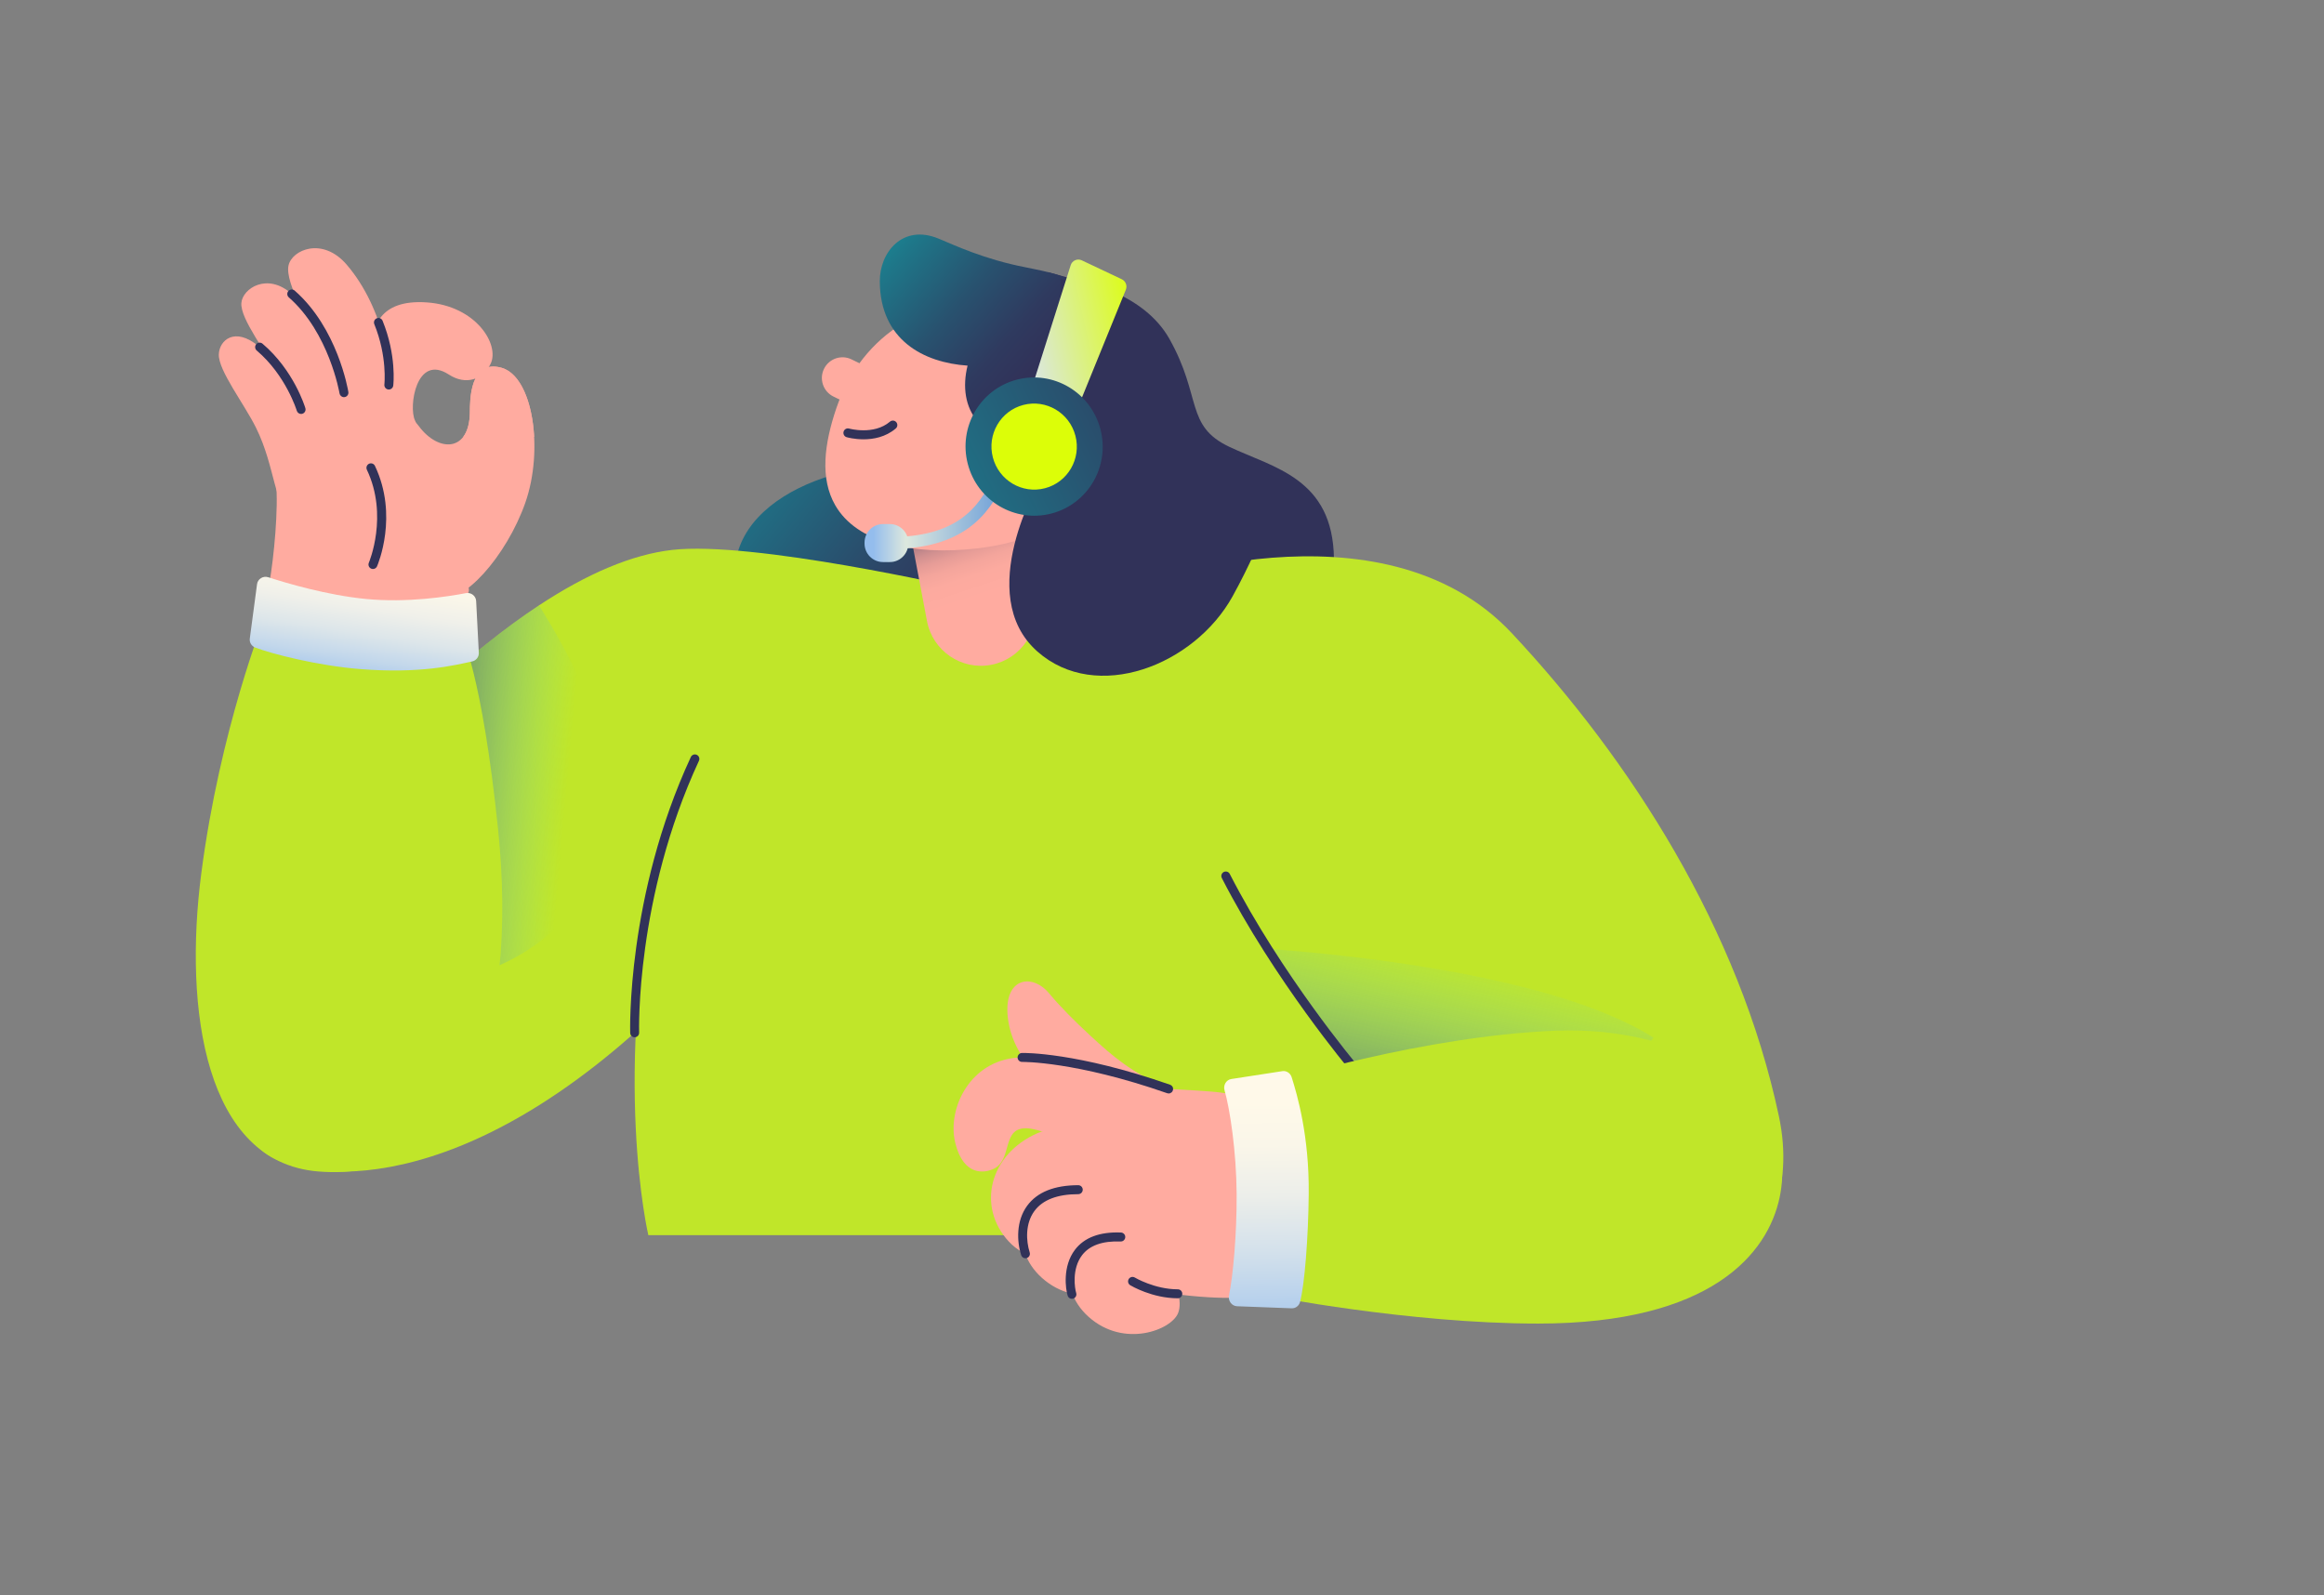 <?xml version="1.0" encoding="UTF-8"?> <svg xmlns="http://www.w3.org/2000/svg" width="421" height="289" viewBox="0 0 421 289" fill="none"><rect x="0" y="0" width="421" height="289" fill="#808080" stroke="none"/><path d="M164.339 84.175C146.238 84.048 125.682 94.755 135.766 113.307C145.851 131.859 175.328 109.821 181.921 102.548C188.515 95.274 176.331 84.261 164.339 84.176V84.175Z" fill="url(#paint0_linear_1312_8680)"></path><path d="M48.797 105.705C49.615 100.977 50.478 92.127 49.992 87.365C49.507 82.603 65.453 67.383 71.989 72.935C78.525 78.487 83.926 100.807 84.926 106.651C85.927 112.495 47.244 114.677 48.797 105.705Z" fill="#FFABA0"></path><path d="M55.895 84.397C57.195 78.6 53.386 68.159 46.814 62.706C42.519 59.142 39.717 61.646 39.638 64.213C39.549 67.128 44.191 73.095 46.371 77.482C49.971 84.728 49.587 91.919 52.92 93.168C54.87 93.899 55.276 87.158 55.895 84.397Z" fill="#FFABA0"></path><path d="M62.14 77.165C64.013 71.362 59.557 59.321 52.849 53.262C48.465 49.302 43.938 52.252 43.727 54.877C43.486 57.857 48.417 63.821 50.514 68.472C53.975 76.155 53.349 79.255 56.502 81.169C58.5 82.382 61.24 79.954 62.14 77.165Z" fill="#FFABA0"></path><path d="M69.311 74.656C72.137 68.44 69.504 55.736 62.793 47.938C58.407 42.843 52.877 45.269 52.265 48.099C51.569 51.311 56.288 58.691 57.992 64.14C60.806 73.138 59.745 76.593 63.08 78.981C65.204 80.502 68.215 77.067 69.311 74.656Z" fill="#FFABA0"></path><path d="M67.097 63.036C67.538 59.63 68.428 54.165 77.339 54.789C86.25 55.414 90.556 62.433 88.877 65.912C87.514 68.738 84.434 69.887 81.296 67.85C75.402 64.027 73.996 73.704 75.166 76.143C76.336 78.583 74.443 79.985 70.457 78.606C66.471 77.226 66.558 67.206 67.097 63.036Z" fill="#FFABA0"></path><path d="M79.515 108.092C83.67 109.92 91.771 100.735 95.156 91.103C98.542 81.47 96.543 68.183 90.82 66.621C85.098 65.059 85.134 72.589 85.121 74.626C85.078 81.968 79.424 81.984 75.879 77.211C72.335 72.438 70.229 79.319 70.334 81.862C70.57 87.581 74.29 105.794 79.514 108.092H79.515Z" fill="#FFABA0"></path><path d="M47.895 208.81C54.85 214.137 83.57 218.33 121.33 181.158C162.556 140.573 173.949 106.56 173.949 106.56C173.949 106.56 136.336 97.935 121.718 99.636C114.464 100.48 106.379 103.913 97.633 109.682C91.293 113.863 84.602 119.272 77.629 125.81C72.625 130.5 67.476 135.773 62.204 141.588C39.451 166.692 34.04 198.199 47.895 208.81V208.81Z" fill="#C0E629"></path><path d="M77.626 125.81C77.925 133.182 81.46 164.439 81.46 164.439L86.376 176.334C86.376 176.334 112.485 170.19 110.291 140.116C109.386 127.707 97.631 109.682 97.631 109.682C91.29 113.863 84.6 119.272 77.626 125.81Z" fill="url(#paint1_linear_1312_8680)"></path><path d="M83.567 114.864C83.567 114.864 87.323 122.11 90.221 150.152C94.028 186.997 83.892 214.444 57.593 212.236C37.202 210.524 33.236 183.046 36.469 158.195C39.861 132.117 47.893 112.01 47.893 112.01L83.568 114.864L83.567 114.864ZM202.677 101.832C202.677 101.832 233.031 114.994 242.081 138.346C251.132 161.698 252.579 198.024 244.821 223.781H117.449C117.449 223.781 110.67 195.112 119.517 154.173C127.76 116.031 168.905 105.134 168.905 105.134L202.677 101.832Z" fill="#C0E629"></path><path d="M179.548 120.449C184.943 119.421 188.485 114.199 187.46 108.785L184.997 95.776C183.972 90.363 178.768 86.808 173.373 87.837C167.979 88.866 164.436 94.088 165.462 99.501L167.925 112.511C168.95 117.924 174.154 121.478 179.548 120.449Z" fill="url(#paint2_linear_1312_8680)"></path><path d="M182.05 54.927C168.589 53.118 156.146 60.246 151.492 73.998C149.319 80.417 148.511 86.664 151.301 91.534C155.155 98.258 165.273 100.722 176.998 99.361C197.112 97.026 202.93 83.988 202.93 75.814C202.93 67.641 196.53 56.873 182.05 54.927Z" fill="#FFABA0"></path><path d="M196.013 50.992C196.013 50.992 207.152 53.058 211.829 61.37C217.762 71.912 214.661 77.139 222.677 80.944C230.693 84.749 241.479 86.625 241.651 101.242C241.823 115.858 224.878 114.647 210.984 106.604C197.09 98.56 186.61 87.317 186.592 75.208C186.575 63.099 186.262 50.706 189.881 49.322L196.013 50.992Z" fill="#313259"></path><path d="M192.09 50.559C193.728 50.992 194.713 50.153 185.838 48.44C178.295 46.984 172.931 44.436 170.054 43.241C163.515 40.526 159.343 45.712 159.377 50.992C159.444 61.575 167.264 65.695 175.279 66.244C173.386 73.855 177.352 81.177 189.483 79.62C192.435 66.127 192.09 50.559 192.09 50.559V50.559Z" fill="url(#paint3_linear_1312_8680)"></path><path d="M215.621 147.687C217.949 151.354 223.346 161.242 229.982 171.936C235.339 180.571 241.504 189.731 247.513 196.565C251.015 200.546 254.555 204.442 258.089 208.153C269.197 219.827 278.339 227.647 287.803 232.746C302.597 240.716 327.929 228.9 322.241 202.174C315.037 168.332 295.434 137.767 273.887 114.735C250.098 89.305 204.912 106.431 204.912 106.431C204.912 106.431 203.602 128.746 215.621 147.687Z" fill="#C0E629"></path><path d="M229.982 171.936C235.339 180.571 241.505 189.732 247.513 196.565C251.015 200.547 254.555 204.442 258.089 208.154C259.15 208.444 281.196 214.11 299.531 187.998C281.106 176.268 241.164 172.72 229.982 171.936Z" fill="url(#paint4_linear_1312_8680)"></path><path d="M188.384 87.058C188.384 87.058 176.227 107.701 187.932 118.042C198.602 127.47 216.346 120.579 223.292 108.031C226.427 102.367 228.527 97.21 228.527 97.21L188.384 87.058Z" fill="#313259"></path><path d="M150.987 71.848L154.544 73.586C156.399 74.491 158.634 73.717 159.537 71.856C160.439 69.996 159.668 67.753 157.813 66.847L154.255 65.109C152.401 64.204 150.166 64.978 149.263 66.838C148.36 68.699 149.132 70.942 150.987 71.848Z" fill="#FFABA0"></path><path d="M189.483 91.533C185.877 91.533 182.954 88.6 182.954 84.982C182.954 81.363 185.877 78.43 189.483 78.43C193.089 78.43 196.012 81.363 196.012 84.982C196.012 88.6 193.089 91.533 189.483 91.533Z" fill="#FFABA0"></path><path d="M190.324 81.155L185.54 86.15L190.324 87.512V81.155Z" fill="url(#paint5_linear_1312_8680)"></path><path d="M86.256 108.889C86.208 107.958 85.334 107.284 84.403 107.463C81.126 108.093 73.747 109.24 66.323 108.522C59.273 107.841 51.898 105.653 48.595 104.581C47.667 104.28 46.69 104.885 46.563 105.839L45.252 115.692C45.16 116.39 45.56 117.059 46.226 117.317C49.118 118.437 57.516 120.61 65.267 121.224C76.093 122.082 82.341 120.532 85.522 119.839C86.265 119.678 86.779 119.012 86.74 118.265L86.256 108.889Z" fill="url(#paint6_linear_1312_8680)"></path><path d="M83.927 79.135C84.654 78.173 85.109 76.688 85.121 74.626C85.133 72.589 85.098 65.059 90.82 66.621C94.322 67.577 96.429 72.923 96.762 79.135H83.927H83.927Z" fill="#FFABA0"></path><path d="M161.157 99.472C174.364 99.472 179.004 93.431 181.801 87.522L179.85 86.593C177.217 92.156 173.129 97.305 161.157 97.305V99.472Z" fill="url(#paint7_linear_1312_8680)"></path><path d="M159.956 94.946H161.202C163.047 94.946 164.543 96.447 164.543 98.298V98.48C164.543 100.331 163.047 101.832 161.202 101.832H159.956C158.111 101.832 156.615 100.331 156.615 98.48V98.298C156.615 96.447 158.111 94.946 159.956 94.946Z" fill="url(#paint8_linear_1312_8680)"></path><path d="M203.95 52.486L194.574 75.529L186.384 71.971L193.959 48.045C194.021 47.846 194.125 47.664 194.264 47.509C194.403 47.354 194.573 47.231 194.763 47.147C194.953 47.064 195.158 47.022 195.366 47.025C195.573 47.028 195.778 47.075 195.965 47.164L203.216 50.593C203.556 50.754 203.822 51.041 203.958 51.392C204.095 51.744 204.092 52.136 203.95 52.486Z" fill="url(#paint9_linear_1312_8680)"></path><path d="M175.318 84.054C173.579 77.359 177.55 70.524 184.186 68.788C190.823 67.052 197.612 71.074 199.351 77.769C201.09 84.465 197.12 91.3 190.484 93.035C183.847 94.771 177.057 90.75 175.318 84.054Z" fill="url(#paint10_linear_1312_8680)"></path><path d="M179.858 82.868C178.776 78.7 181.247 74.445 185.378 73.365C189.509 72.285 193.735 74.788 194.817 78.956C195.9 83.123 193.429 87.378 189.298 88.458C185.167 89.538 180.941 87.035 179.858 82.868Z" fill="url(#paint11_linear_1312_8680)"></path><path d="M245.257 194.312C245.411 194.312 245.563 194.268 245.693 194.185C245.823 194.101 245.926 193.982 245.991 193.841C246.056 193.701 246.08 193.545 246.059 193.391C246.038 193.237 245.974 193.093 245.875 192.975C245.739 192.814 232.177 176.66 222.775 158.336C222.726 158.241 222.66 158.156 222.578 158.087C222.497 158.019 222.403 157.966 222.302 157.934C222.201 157.901 222.094 157.889 221.988 157.898C221.882 157.907 221.779 157.936 221.684 157.985C221.59 158.034 221.506 158.101 221.437 158.182C221.368 158.264 221.316 158.358 221.284 158.46C221.251 158.561 221.239 158.668 221.248 158.775C221.257 158.881 221.286 158.985 221.335 159.08C230.824 177.574 244.502 193.862 244.639 194.025C244.715 194.115 244.809 194.188 244.916 194.237C245.023 194.287 245.139 194.313 245.257 194.312Z" fill="#313259"></path><path d="M322.388 216.933C320.256 227.086 310.043 239.798 278.626 239.798C255.137 239.798 229.424 234.69 229.424 234.69C229.424 234.69 233.505 222.173 232.341 212.248C231.178 202.324 231.824 195.818 231.824 195.818C231.824 195.818 257.786 187.71 281.772 186.736C305.758 185.763 326.238 198.593 322.388 216.933Z" fill="#C0E629"></path><path d="M224.451 198.715C221.488 197.388 213.763 197.678 204.11 196.726C194.456 195.775 187.06 198.845 189.5 209.829C191.941 220.813 199.47 230.292 203.561 232.243C208.161 234.435 220.659 235.473 224.451 235.041C228.243 234.608 230.139 220.338 229.364 213.332C228.588 206.326 227.072 199.89 224.451 198.715Z" fill="#FFABA0"></path><path d="M187.967 205.288C179.117 209.18 176.962 218.694 182.736 224.921C189.025 231.703 198.995 225.014 200.267 221.588C201.984 216.962 196.078 201.722 187.967 205.288ZM211.704 197.296C204.823 194.188 201.737 191.534 197.389 187.515C194.613 184.948 192.007 182.328 190.043 179.96C187.24 176.579 182.68 177.006 182.493 182.52C182.391 185.55 183.52 189.67 186.335 192.899C189.828 196.905 201.009 201.137 206.18 200.791C211.352 200.445 214.145 198.399 211.704 197.296L211.704 197.296Z" fill="#FFABA0"></path><path d="M223.055 195.492C222.137 195.633 221.558 196.601 221.831 197.541C222.791 200.852 223.972 208.584 224.02 216.298C224.067 223.625 223.365 231.184 222.64 234.691C222.436 235.677 223.137 236.622 224.095 236.659L234.001 237.033C234.702 237.059 235.325 236.581 235.512 235.87C236.327 232.782 237.001 224.341 237.079 216.298C237.18 205.807 235.002 198.369 233.989 195.164C233.753 194.415 233.04 193.952 232.303 194.065L223.056 195.492H223.055Z" fill="url(#paint12_linear_1312_8680)"></path><path d="M208.546 197.096C201.868 196.034 190.649 190.696 183.423 191.709C175.408 192.834 171.529 201.137 173.08 207.191C174.632 213.245 178.438 212.426 179.803 211.861C184.457 209.935 179.89 201.136 190.645 205.72C199.572 209.525 208.546 197.095 208.546 197.095V197.096ZM200.92 223.797C193.473 223.783 190.924 232.979 197.214 238.587C203.616 244.295 212.205 240.971 213.418 237.895C215.055 233.744 209.367 223.814 200.92 223.797Z" fill="#FFABA0"></path><path d="M192.53 216.507C184.964 216.492 182.375 225.834 188.764 231.532C195.268 237.331 203.993 233.954 205.226 230.829C206.89 226.612 201.111 216.523 192.53 216.507Z" fill="#FFABA0"></path><path d="M211.704 198.109C211.895 198.109 212.081 198.041 212.227 197.917C212.373 197.793 212.471 197.621 212.503 197.432C212.535 197.242 212.499 197.047 212.402 196.882C212.304 196.717 212.151 196.591 211.97 196.528C195.087 190.631 185.529 190.759 185.133 190.77C185.027 190.773 184.922 190.796 184.824 190.839C184.727 190.881 184.639 190.943 184.566 191.02C184.492 191.097 184.434 191.188 184.396 191.287C184.357 191.387 184.338 191.493 184.341 191.599C184.35 192.047 184.708 192.399 185.166 192.395C185.259 192.388 194.864 192.274 211.438 198.063C211.523 198.093 211.613 198.109 211.704 198.109ZM185.759 227.968C185.886 227.968 186.012 227.938 186.125 227.88C186.239 227.823 186.337 227.739 186.412 227.636C186.488 227.533 186.538 227.414 186.558 227.288C186.579 227.162 186.57 227.033 186.532 226.911C185.86 224.767 185.728 221.674 187.375 219.422C188.863 217.386 191.54 216.354 195.331 216.354C195.546 216.354 195.752 216.269 195.904 216.116C196.056 215.964 196.141 215.757 196.141 215.542C196.141 215.326 196.056 215.12 195.904 214.967C195.752 214.815 195.546 214.729 195.331 214.729C190.996 214.729 187.879 215.985 186.069 218.46C184.064 221.203 184.195 224.876 184.986 227.399C185.038 227.564 185.141 227.708 185.28 227.811C185.419 227.913 185.586 227.968 185.759 227.968L185.759 227.968ZM194.182 235.314C194.309 235.314 194.435 235.284 194.548 235.226C194.662 235.168 194.76 235.085 194.835 234.982C194.911 234.879 194.961 234.759 194.981 234.633C195.002 234.507 194.993 234.378 194.954 234.256C194.699 233.443 194.128 229.899 196.016 227.416C197.367 225.637 199.72 224.8 203.004 224.925C203.453 224.948 203.827 224.592 203.844 224.144C203.848 224.037 203.831 223.931 203.794 223.831C203.757 223.731 203.701 223.639 203.628 223.561C203.556 223.483 203.469 223.419 203.372 223.375C203.276 223.33 203.171 223.305 203.065 223.301C199.223 223.15 196.417 224.207 194.728 226.43C192.456 229.42 193.03 233.539 193.41 234.746C193.462 234.911 193.564 235.055 193.703 235.157C193.842 235.259 194.01 235.314 194.182 235.314L194.182 235.314ZM213.366 235.216C213.581 235.216 213.787 235.13 213.939 234.978C214.09 234.826 214.176 234.619 214.176 234.403C214.176 234.188 214.09 233.981 213.939 233.829C213.787 233.676 213.581 233.591 213.366 233.591C209.187 233.591 205.629 231.489 205.593 231.467C205.502 231.41 205.4 231.371 205.294 231.354C205.187 231.336 205.078 231.34 204.974 231.366C204.869 231.391 204.77 231.437 204.683 231.501C204.596 231.566 204.523 231.646 204.468 231.739C204.413 231.832 204.376 231.935 204.361 232.042C204.346 232.15 204.353 232.259 204.38 232.363C204.408 232.468 204.456 232.566 204.522 232.652C204.587 232.737 204.67 232.809 204.763 232.862C204.924 232.959 208.745 235.216 213.366 235.216H213.366ZM114.969 187.926C114.978 187.926 114.988 187.926 114.997 187.925C115.212 187.918 115.414 187.825 115.561 187.668C115.708 187.511 115.786 187.301 115.779 187.086C115.771 186.845 115.101 162.668 126.613 137.843C126.659 137.746 126.685 137.641 126.69 137.534C126.695 137.427 126.679 137.32 126.643 137.219C126.607 137.118 126.551 137.026 126.479 136.946C126.407 136.867 126.32 136.803 126.223 136.758C126.126 136.713 126.021 136.687 125.915 136.683C125.808 136.678 125.701 136.695 125.601 136.732C125.501 136.77 125.409 136.826 125.33 136.899C125.252 136.972 125.189 137.06 125.145 137.158C113.463 162.349 114.152 186.897 114.16 187.142C114.167 187.352 114.256 187.552 114.407 187.698C114.557 187.844 114.759 187.926 114.969 187.926V187.926ZM156.429 79.593C158.198 79.593 160.43 79.201 162.27 77.632C162.351 77.563 162.418 77.478 162.466 77.383C162.515 77.288 162.544 77.185 162.553 77.079C162.561 76.972 162.549 76.865 162.516 76.764C162.484 76.662 162.431 76.568 162.363 76.487C162.294 76.406 162.21 76.339 162.115 76.29C162.02 76.241 161.917 76.212 161.811 76.203C161.705 76.195 161.599 76.207 161.497 76.24C161.396 76.272 161.302 76.325 161.221 76.394C158.298 78.887 153.866 77.659 153.822 77.646C153.615 77.586 153.394 77.611 153.206 77.715C153.018 77.82 152.879 77.995 152.819 78.202C152.76 78.409 152.785 78.631 152.889 78.82C152.993 79.008 153.167 79.148 153.373 79.207C153.479 79.238 154.744 79.593 156.429 79.593ZM70.436 70.571C70.634 70.571 70.825 70.498 70.973 70.367C71.121 70.235 71.216 70.053 71.239 69.856C71.265 69.636 71.856 64.395 69.305 58.112C69.265 58.013 69.206 57.923 69.131 57.847C69.056 57.771 68.968 57.711 68.87 57.669C68.772 57.628 68.666 57.606 68.56 57.606C68.454 57.605 68.348 57.625 68.25 57.666C68.151 57.706 68.062 57.765 67.986 57.84C67.91 57.915 67.85 58.005 67.809 58.103C67.768 58.201 67.746 58.307 67.746 58.413C67.745 58.52 67.765 58.626 67.805 58.725C70.189 64.599 69.637 69.614 69.631 69.664C69.617 69.778 69.628 69.894 69.663 70.003C69.697 70.113 69.754 70.214 69.83 70.299C69.906 70.385 70 70.454 70.104 70.501C70.209 70.548 70.322 70.572 70.436 70.572L70.436 70.571ZM62.306 71.955C62.424 71.955 62.54 71.93 62.647 71.88C62.754 71.831 62.848 71.759 62.925 71.669C63.001 71.579 63.056 71.473 63.088 71.36C63.119 71.246 63.126 71.127 63.106 71.01C63.029 70.541 61.132 59.441 53.382 52.65C53.221 52.508 53.009 52.437 52.795 52.451C52.581 52.466 52.381 52.565 52.24 52.727C52.099 52.89 52.027 53.102 52.042 53.317C52.056 53.532 52.155 53.732 52.317 53.874C59.62 60.275 61.49 71.166 61.508 71.275C61.54 71.465 61.637 71.637 61.783 71.762C61.929 71.886 62.115 71.955 62.306 71.955ZM54.542 74.998C54.669 74.998 54.793 74.968 54.906 74.911C55.019 74.854 55.116 74.772 55.192 74.67C55.267 74.569 55.318 74.451 55.34 74.326C55.362 74.202 55.354 74.074 55.318 73.952C55.235 73.674 53.217 67.071 47.554 62.268C47.473 62.199 47.379 62.147 47.278 62.114C47.176 62.082 47.07 62.07 46.964 62.078C46.858 62.087 46.755 62.117 46.66 62.166C46.566 62.215 46.482 62.282 46.413 62.364C46.344 62.445 46.292 62.539 46.26 62.641C46.228 62.743 46.216 62.85 46.225 62.956C46.233 63.062 46.263 63.166 46.312 63.261C46.361 63.356 46.428 63.44 46.509 63.509C51.792 67.99 53.748 74.355 53.767 74.419C53.817 74.586 53.92 74.733 54.059 74.837C54.199 74.941 54.368 74.997 54.542 74.998ZM67.56 103.09C67.718 103.09 67.872 103.044 68.004 102.957C68.136 102.87 68.24 102.747 68.303 102.602C68.463 102.231 72.199 93.408 67.924 84.409C67.878 84.312 67.814 84.226 67.735 84.155C67.656 84.083 67.563 84.028 67.463 83.992C67.363 83.957 67.257 83.941 67.15 83.947C67.044 83.952 66.94 83.979 66.844 84.025C66.748 84.071 66.662 84.135 66.591 84.215C66.52 84.294 66.465 84.386 66.429 84.487C66.394 84.588 66.378 84.694 66.384 84.801C66.389 84.907 66.416 85.012 66.461 85.108C70.411 93.423 66.854 101.87 66.817 101.954C66.764 102.078 66.742 102.213 66.753 102.347C66.765 102.481 66.809 102.611 66.883 102.723C66.957 102.836 67.057 102.928 67.175 102.992C67.293 103.057 67.425 103.09 67.56 103.09L67.56 103.09Z" fill="#313259"></path><defs><linearGradient id="paint0_linear_1312_8680" x1="133.881" y1="82.777" x2="173.094" y2="114.982" gradientUnits="userSpaceOnUse"><stop stop-color="#1C7E8E"></stop><stop offset="0.191" stop-color="#216C82"></stop><stop offset="0.696" stop-color="#2D4264"></stop><stop offset="0.955" stop-color="#313259"></stop></linearGradient><linearGradient id="paint1_linear_1312_8680" x1="104.817" y1="144.184" x2="68.293" y2="140.856" gradientUnits="userSpaceOnUse"><stop offset="0.061" stop-color="#71DBD8" stop-opacity="0"></stop><stop offset="1" stop-color="#313259"></stop></linearGradient><linearGradient id="paint2_linear_1312_8680" x1="181.953" y1="120.831" x2="169.484" y2="83.206" gradientUnits="userSpaceOnUse"><stop offset="0.337" stop-color="#FFABA0"></stop><stop offset="0.439" stop-color="#FCAA9F"></stop><stop offset="0.501" stop-color="#F4A59C"></stop><stop offset="0.552" stop-color="#E69C97"></stop><stop offset="0.598" stop-color="#D19090"></stop><stop offset="0.639" stop-color="#B78187"></stop><stop offset="0.677" stop-color="#976E7C"></stop><stop offset="0.714" stop-color="#70576F"></stop><stop offset="0.747" stop-color="#453E60"></stop><stop offset="0.761" stop-color="#313259"></stop></linearGradient><linearGradient id="paint3_linear_1312_8680" x1="162.562" y1="43.585" x2="203.231" y2="79.166" gradientUnits="userSpaceOnUse"><stop stop-color="#1C7E8E"></stop><stop offset="0.041" stop-color="#1E7789"></stop><stop offset="0.292" stop-color="#28526F"></stop><stop offset="0.495" stop-color="#2F3A5F"></stop><stop offset="0.622" stop-color="#313259"></stop></linearGradient><linearGradient id="paint4_linear_1312_8680" x1="268.864" y1="162.114" x2="256.281" y2="216.429" gradientUnits="userSpaceOnUse"><stop offset="0.2" stop-color="#71DBD8" stop-opacity="0"></stop><stop offset="1" stop-color="#313259"></stop></linearGradient><linearGradient id="paint5_linear_1312_8680" x1="190.324" y1="84.333" x2="182.603" y2="83.191" gradientUnits="userSpaceOnUse"><stop stop-color="#FFABA0"></stop><stop offset="0.174" stop-color="#FCA99F"></stop><stop offset="0.316" stop-color="#F2A39B"></stop><stop offset="0.447" stop-color="#E09995"></stop><stop offset="0.572" stop-color="#C88B8D"></stop><stop offset="0.691" stop-color="#A97982"></stop><stop offset="0.807" stop-color="#836275"></stop><stop offset="0.919" stop-color="#574866"></stop><stop offset="1" stop-color="#313259"></stop></linearGradient><linearGradient id="paint6_linear_1312_8680" x1="68.456" y1="100.635" x2="62.018" y2="141.557" gradientUnits="userSpaceOnUse"><stop stop-color="#FFF9E9"></stop><stop offset="0.121" stop-color="#FBF7E9"></stop><stop offset="0.236" stop-color="#F0F0EA"></stop><stop offset="0.349" stop-color="#DDE6EA"></stop><stop offset="0.46" stop-color="#C2D7EB"></stop><stop offset="0.57" stop-color="#9FC3ED"></stop><stop offset="0.601" stop-color="#94BDED"></stop></linearGradient><linearGradient id="paint7_linear_1312_8680" x1="181.801" y1="93.032" x2="161.157" y2="93.032" gradientUnits="userSpaceOnUse"><stop stop-color="#6C9ED8"></stop><stop offset="0.842" stop-color="#DBE7DE"></stop></linearGradient><linearGradient id="paint8_linear_1312_8680" x1="164.543" y1="98.389" x2="156.615" y2="98.389" gradientUnits="userSpaceOnUse"><stop offset="0.067" stop-color="#DBE7DE"></stop><stop offset="0.802" stop-color="#94BDED"></stop></linearGradient><linearGradient id="paint9_linear_1312_8680" x1="207.555" y1="58.451" x2="186.415" y2="63.18" gradientUnits="userSpaceOnUse"><stop stop-color="#DCFE08"></stop><stop offset="1" stop-color="#DBE7DE"></stop></linearGradient><linearGradient id="paint10_linear_1312_8680" x1="226.305" y1="61.809" x2="80.035" y2="132.651" gradientUnits="userSpaceOnUse"><stop offset="0.059" stop-color="#313259"></stop><stop offset="0.425" stop-color="#1C7E8E"></stop></linearGradient><linearGradient id="paint11_linear_1312_8680" x1="270.682" y1="40.051" x2="141.083" y2="102.819" gradientUnits="userSpaceOnUse"><stop offset="0.059" stop-color="#313259"></stop><stop offset="0.341" stop-color="#DCFE08"></stop></linearGradient><linearGradient id="paint12_linear_1312_8680" x1="229.344" y1="199.586" x2="230.102" y2="262.239" gradientUnits="userSpaceOnUse"><stop stop-color="#FFF9E9"></stop><stop offset="0.125" stop-color="#FAF6E9"></stop><stop offset="0.272" stop-color="#ECEEEA"></stop><stop offset="0.43" stop-color="#D4E1EB"></stop><stop offset="0.594" stop-color="#B4CFEC"></stop><stop offset="0.725" stop-color="#94BDED"></stop></linearGradient></defs></svg> 